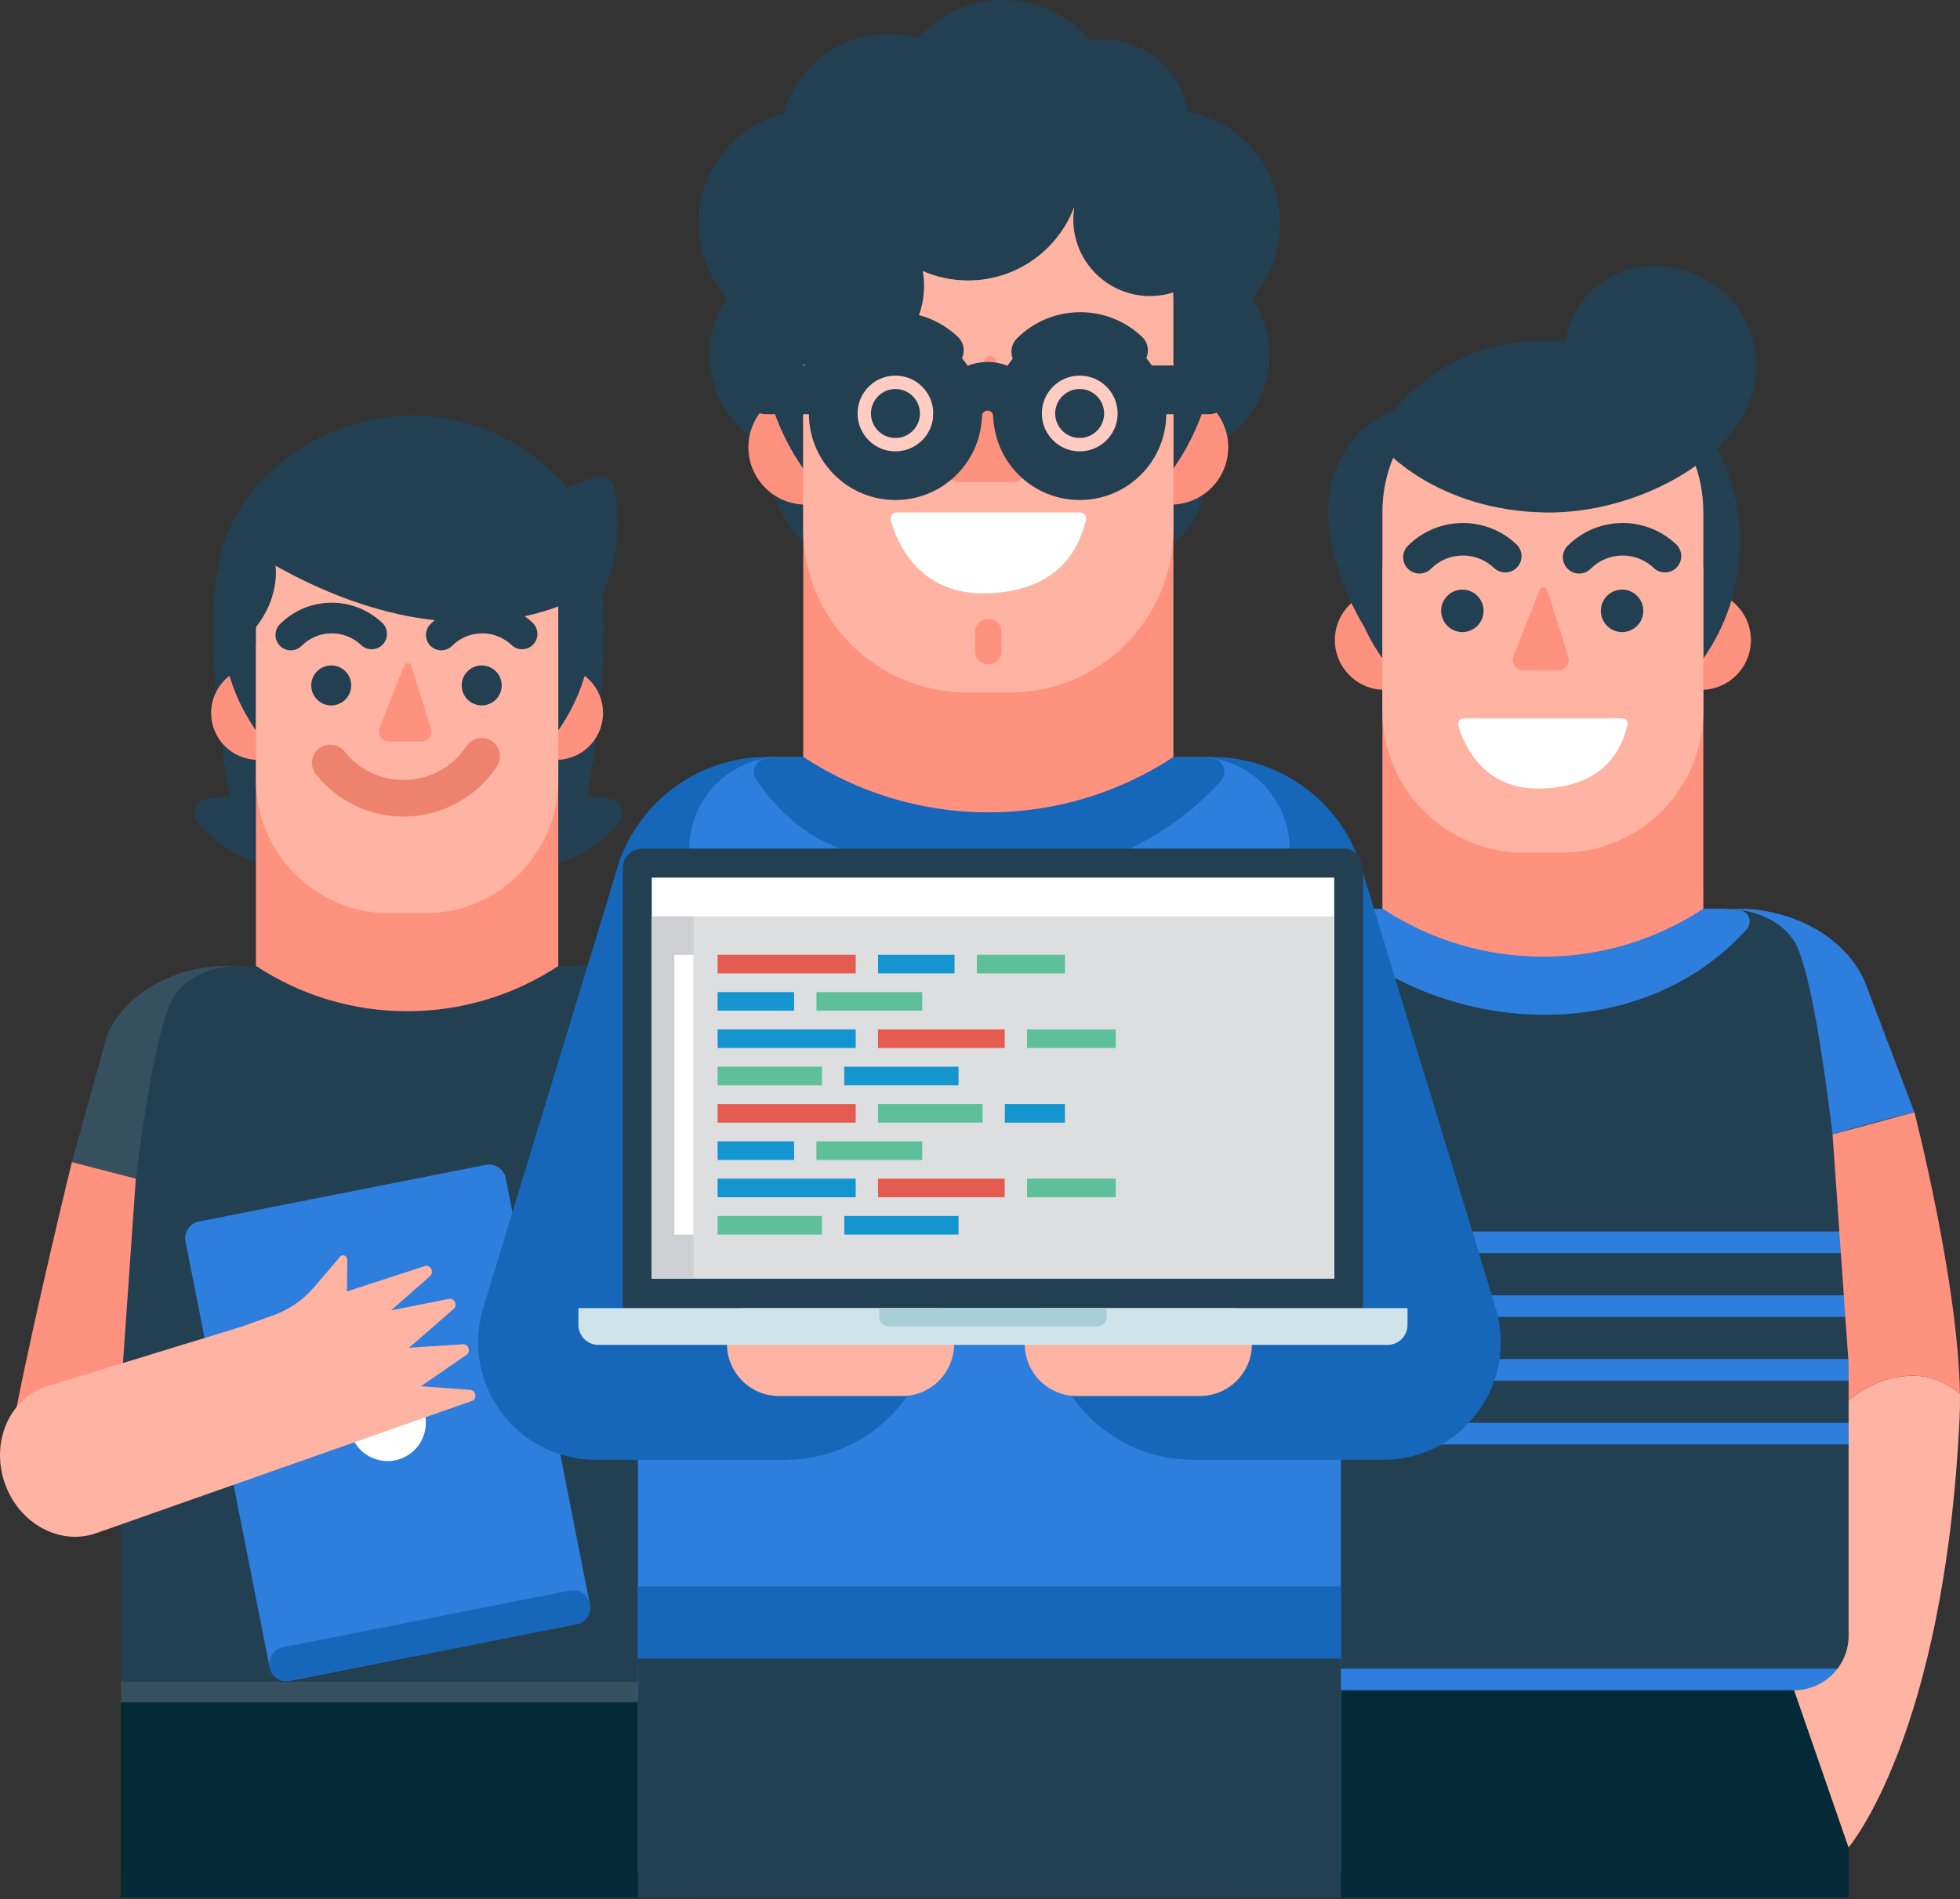 <svg width="161" height="156" viewBox="0 0 161 156" fill="none" xmlns="http://www.w3.org/2000/svg">
<rect x="0" y="0" width="161" height="156" fill="#333333" stroke="none"/>
<g id="Icon experience">
<g id="Group">
<g id="Group_2">
<g id="Group_3">
<path id="Vector" d="M39.888 54.529C39.888 54.529 39.92 66.932 29.465 70.484C22.262 72.931 18.137 69.789 16.267 67.597C15.63 66.849 16.106 65.69 17.082 65.58L18.874 65.378C18.874 65.378 16.016 50.563 18.588 44.031C22.4 34.351 37.227 29.57 46.603 40.042L48.818 39.172C49.555 38.883 50.37 39.347 50.492 40.129C51.075 43.855 51.399 53.35 39.888 54.529Z" fill="#233F52"/>
<path id="Vector_2" d="M50.034 65.58L48.241 65.378C48.241 65.378 50.905 51.572 48.775 44.739C48.775 44.739 19.221 53.709 27.228 54.529C27.228 54.529 27.196 66.933 37.651 70.485C44.854 72.932 48.979 69.789 50.849 67.597C51.486 66.85 51.01 65.691 50.034 65.58Z" fill="#233F52"/>
<g id="Group_4">
<g id="Group_5">
<g id="Group_6">
<path id="Vector_3" d="M57.098 154.201V88.29C57.098 85.82 56.097 83.583 54.478 81.964C52.859 80.345 50.622 79.344 48.152 79.344H18.878C16.407 79.344 14.171 80.345 12.552 81.964C10.933 83.583 9.931 85.82 9.931 88.29V154.201H57.098Z" fill="#233F52"/>
<path id="Vector_4" d="M57.098 139.816H9.931V155.856H57.098V139.816Z" fill="#042A37"/>
<path id="Vector_5" d="M57.098 138.144H9.931V139.817H57.098V138.144Z" fill="#375060"/>
<g id="Group_7">
<g id="Group_8">
<g id="Group_9">
<path id="Vector_6" d="M25.043 58.562C25.043 59.626 24.612 60.588 23.915 61.285C23.218 61.981 22.256 62.412 21.193 62.412C20.13 62.412 19.167 61.981 18.47 61.285C17.774 60.588 17.343 59.626 17.343 58.562C17.343 57.499 17.774 56.537 18.47 55.84C19.167 55.143 20.13 54.712 21.193 54.712C22.256 54.712 23.218 55.143 23.915 55.84C24.612 56.537 25.043 57.499 25.043 58.562Z" fill="#FF917F"/>
<path id="Vector_7" d="M49.535 58.562C49.535 59.625 49.104 60.588 48.407 61.284C47.711 61.981 46.748 62.412 45.685 62.412C44.622 62.412 43.66 61.981 42.963 61.284C42.266 60.588 41.835 59.625 41.835 58.562C41.835 57.499 42.266 56.537 42.963 55.84C43.66 55.143 44.622 54.712 45.685 54.712C46.748 54.712 47.711 55.143 48.407 55.84C49.104 56.537 49.535 57.499 49.535 58.562Z" fill="#FF917F"/>
</g>
<path id="Vector_8" d="M48.695 50.95C48.695 55.247 46.988 59.137 44.227 61.953C41.466 64.769 37.653 66.51 33.44 66.51C29.228 66.51 25.414 64.769 22.654 61.953C19.893 59.137 18.186 55.247 18.186 50.95C18.186 46.654 19.893 42.764 22.654 39.948C25.414 37.132 29.228 35.39 33.44 35.39C37.653 35.39 41.466 37.132 44.227 39.948C46.988 42.764 48.695 46.654 48.695 50.95Z" fill="#233F52"/>
<path id="Vector_9" d="M21.023 52.919V66.126V79.333C22.806 80.509 24.765 81.441 26.852 82.078C28.938 82.715 31.153 83.058 33.449 83.058C35.741 83.058 37.952 82.716 40.036 82.08C42.12 81.445 44.076 80.517 45.857 79.345V66.132V52.919H33.44H21.023Z" fill="#FF917F"/>
<path id="Vector_10" d="M34.881 75.017H33.44H31.999C28.968 75.017 26.224 73.788 24.238 71.802C22.252 69.816 21.023 67.072 21.023 64.041V56.347V48.653C21.023 45.622 22.252 42.878 24.238 40.892C26.224 38.905 28.968 37.677 31.999 37.677H33.44H34.881C37.912 37.677 40.656 38.905 42.643 40.892C44.629 42.878 45.857 45.622 45.857 48.653V56.347V64.041C45.857 67.072 44.629 69.816 42.643 71.802C40.656 73.788 37.912 75.017 34.881 75.017Z" fill="#FFB3A2"/>
<path id="Vector_11" d="M23.886 53.414C23.725 53.414 23.564 53.383 23.413 53.322C23.262 53.261 23.119 53.169 22.997 53.046C22.751 52.8 22.628 52.478 22.628 52.156C22.628 51.834 22.751 51.512 22.997 51.266C23.565 50.698 24.227 50.258 24.948 49.959C25.669 49.66 26.448 49.504 27.252 49.504C28.026 49.504 28.781 49.651 29.483 49.931C30.184 50.211 30.833 50.624 31.394 51.157C31.646 51.396 31.777 51.715 31.786 52.036C31.794 52.358 31.68 52.683 31.441 52.935C31.201 53.187 30.882 53.319 30.56 53.327C30.238 53.335 29.914 53.221 29.661 52.981C29.335 52.672 28.958 52.431 28.55 52.269C28.142 52.106 27.702 52.021 27.252 52.021C26.784 52.021 26.331 52.112 25.911 52.285C25.492 52.459 25.106 52.716 24.776 53.046C24.653 53.169 24.511 53.261 24.36 53.323C24.209 53.383 24.047 53.414 23.886 53.414Z" fill="#233F52"/>
<path id="Vector_12" d="M36.246 53.414C36.085 53.414 35.924 53.383 35.773 53.322C35.621 53.261 35.479 53.169 35.356 53.046C35.111 52.8 34.988 52.478 34.988 52.156C34.988 51.834 35.111 51.512 35.356 51.266C35.925 50.698 36.587 50.258 37.308 49.959C38.029 49.66 38.808 49.504 39.612 49.504C40.386 49.504 41.141 49.651 41.843 49.931C42.544 50.211 43.193 50.624 43.754 51.157C44.006 51.396 44.137 51.715 44.146 52.036C44.154 52.358 44.04 52.683 43.801 52.935C43.561 53.187 43.242 53.319 42.92 53.327C42.599 53.335 42.274 53.221 42.021 52.981C41.695 52.672 41.318 52.431 40.91 52.269C40.502 52.106 40.062 52.021 39.612 52.021C39.144 52.021 38.691 52.112 38.271 52.285C37.852 52.459 37.467 52.716 37.136 53.046C37.013 53.169 36.871 53.261 36.719 53.323C36.568 53.383 36.407 53.414 36.246 53.414Z" fill="#233F52"/>
</g>
<path id="Vector_13" d="M34.63 60.904H33.277H31.924C31.638 60.904 31.397 60.76 31.254 60.549C31.111 60.339 31.066 60.062 31.171 59.796L32.184 57.235L33.198 54.674C33.252 54.538 33.377 54.473 33.499 54.477C33.621 54.482 33.741 54.555 33.785 54.696L34.594 57.274L35.403 59.852C35.485 60.113 35.428 60.376 35.283 60.574C35.138 60.771 34.904 60.904 34.63 60.904Z" fill="#FF917F"/>
</g>
</g>
<g id="Group_10">
<g id="Group_11">
<g id="Group_12">
<g id="Group_13">
<path id="Vector_14" d="M58.339 84.952C56.923 81.767 53.285 79.565 49.086 79.35H47.509C50.03 79.35 52.185 80.474 53.026 82.118C54.113 84.241 55.116 90.745 55.854 96.807C57.94 96.17 60.055 95.611 62.185 95.095L58.339 84.952Z" fill="#375060"/>
</g>
</g>
<g id="Group_14">
<path id="Vector_15" d="M8.82 84.952C10.236 81.767 13.873 79.565 18.072 79.35H19.649C17.128 79.35 14.974 80.474 14.132 82.118C13.045 84.241 11.897 90.745 11.158 96.807L5.901 95.453L8.82 84.952Z" fill="#375060"/>
</g>
</g>
</g>
<path id="Vector_16" d="M28.85 56.298C28.85 56.751 28.666 57.162 28.369 57.459C28.072 57.756 27.662 57.94 27.208 57.94C26.755 57.94 26.344 57.756 26.047 57.459C25.75 57.162 25.566 56.751 25.566 56.298C25.566 55.845 25.75 55.434 26.047 55.137C26.344 54.84 26.755 54.656 27.208 54.656C27.662 54.656 28.072 54.84 28.369 55.137C28.666 55.434 28.85 55.845 28.85 56.298Z" fill="#233F52"/>
<path id="Vector_17" d="M41.21 56.298C41.21 56.751 41.026 57.162 40.729 57.459C40.432 57.756 40.021 57.94 39.567 57.94C39.114 57.94 38.703 57.756 38.407 57.459C38.109 57.162 37.925 56.751 37.925 56.298C37.925 55.845 38.109 55.434 38.407 55.137C38.703 54.84 39.114 54.656 39.567 54.656C40.021 54.656 40.431 54.84 40.729 55.137C41.026 55.434 41.21 55.845 41.21 56.298Z" fill="#233F52"/>
</g>
<path id="Vector_18" d="M57.099 117.417V135.596C57.099 137.927 55.209 139.817 52.878 139.817L57.092 151.979C57.092 151.979 64.508 143.383 65.688 118.741C65.717 118.147 65.724 117.52 65.713 116.869C65.337 116.56 64.937 116.29 64.508 116.076C62.424 114.918 59.225 115.511 57.099 117.417Z" fill="#FFB3A2"/>
<path id="Vector_19" d="M55.855 96.808L57.099 114.558V117.416C59.225 115.51 62.424 114.917 64.509 116.075C64.937 116.29 65.338 116.56 65.714 116.868C65.57 108.182 62.187 95.096 62.187 95.096L55.855 96.808Z" fill="#FF917F"/>
<path id="Vector_20" d="M9.916 115.114V114.558L11.159 96.808L5.902 95.454C5.902 95.454 2.972 107.444 1.338 115.707C3.981 114.181 7.025 113.714 9.916 115.114Z" fill="#FF917F"/>
</g>
<g id="Group_15">
<path id="Vector_21" d="M47.345 133.405L23.796 138.055C23.035 138.206 22.296 137.71 22.145 136.949L15.24 101.979C15.09 101.217 15.585 100.478 16.346 100.328L39.895 95.678C40.657 95.528 41.396 96.023 41.546 96.784L48.451 131.754C48.602 132.516 48.106 133.255 47.345 133.405Z" fill="#2E7EDD"/>
<path id="Vector_22" d="M47.345 133.405L23.796 138.055C23.035 138.205 22.296 137.71 22.145 136.949C21.995 136.187 22.49 135.448 23.252 135.298L46.8 130.648C47.562 130.497 48.301 130.993 48.451 131.754C48.602 132.516 48.106 133.255 47.345 133.405Z" fill="#1666B9"/>
</g>
<path id="Vector_23" d="M33.034 119.772C34.639 119.111 35.405 117.275 34.744 115.67C34.084 114.065 32.247 113.299 30.642 113.96C29.037 114.62 28.271 116.457 28.932 118.062C29.593 119.667 31.429 120.432 33.034 119.772Z" fill="white"/>
<path id="Vector_24" d="M36.924 106.675L32.13 107.629L35.345 104.794C35.682 104.47 35.34 103.848 34.903 103.99L28.5 106.073L28.529 103.494C28.533 103.156 28.146 102.97 27.941 103.211L25.842 105.678C24.87 106.82 23.63 107.656 22.239 108.109L19.851 108.965L3.753 113.901C0.756 114.921 -0.756 118.445 0.376 121.771C1.508 125.097 4.856 126.967 7.853 125.947L38.795 115.054C39.2 114.884 39.095 114.225 38.653 114.157L34.576 113.862L38.315 111.285C38.686 111.056 38.506 110.42 38.067 110.411L33.601 110.699L37.254 107.521C37.596 107.249 37.357 106.636 36.924 106.675Z" fill="#FFB3A2"/>
<path id="Vector_25" d="M48.504 48.489C48.504 48.489 38.827 55.528 22.629 46.465C22.629 46.465 23.206 49.945 19.649 52.918C19.649 52.918 17.42 37.739 31.787 36.735C46.154 35.732 48.504 48.489 48.504 48.489Z" fill="#233F52"/>
<path id="Vector_26" d="M39.567 62.12C38.19 64.198 35.829 65.568 33.149 65.568C30.71 65.568 28.537 64.434 27.127 62.664" stroke="#EE826E" stroke-width="3" stroke-miterlimit="10" stroke-linecap="round" stroke-linejoin="round"/>
</g>
<g id="Group_16">
<g id="Group_17">
<g id="Group_18">
<path id="Vector_27" d="M151.85 154.099V84.132C151.85 81.51 150.787 79.136 149.069 77.417C147.35 75.699 144.976 74.635 142.353 74.635H111.278C108.656 74.635 106.282 75.698 104.563 77.417C102.844 79.136 101.781 81.51 101.781 84.132V154.099H151.85Z" fill="#233F52"/>
<path id="Vector_28" d="M151.851 138.828H101.782V155.855H151.851V138.828Z" fill="#042A37"/>
<path id="Vector_29" d="M151.851 137.053H101.782V138.828H151.851V137.053Z" fill="#2E7EDD"/>
<g id="Group_19">
<path id="Vector_30" d="M151.85 116.865H101.782V118.64H151.85V116.865Z" fill="#2E7EDD"/>
<path id="Vector_31" d="M151.85 111.627H101.782V113.403H151.85V111.627Z" fill="#2E7EDD"/>
<path id="Vector_32" d="M151.85 106.389H101.782V108.165H151.85V106.389Z" fill="#2E7EDD"/>
<path id="Vector_33" d="M151.851 101.15H101.782V102.925H151.851V101.15Z" fill="#2E7EDD"/>
</g>
<path id="Vector_34" d="M114.604 80.337C114.63 80.353 114.657 80.368 114.684 80.382C119.586 82.912 125.264 83.88 130.599 83.078C135.457 82.349 140.031 80.153 143.476 76.335C143.977 75.78 143.681 74.877 142.941 74.763C142.936 74.762 142.931 74.761 142.925 74.76C142.39 74.678 141.841 74.635 141.282 74.635H126.991H112.701C112.172 74.635 111.652 74.674 111.144 74.749C111.096 74.756 111.049 74.763 111.002 74.771C110.326 74.879 109.993 75.664 110.376 76.232C110.803 76.862 111.268 77.46 111.781 78.019C112.59 78.899 113.519 79.68 114.604 80.337Z" fill="#2E7EDD"/>
<g id="Group_20">
<g id="Group_21">
<g id="Group_22">
<path id="Vector_35" d="M117.824 52.575C117.824 53.703 117.367 54.725 116.627 55.465C115.888 56.204 114.866 56.662 113.737 56.662C112.609 56.662 111.587 56.204 110.847 55.465C110.108 54.725 109.65 53.704 109.65 52.575C109.65 51.447 110.108 50.425 110.847 49.685C111.587 48.946 112.609 48.488 113.737 48.488C114.866 48.488 115.887 48.945 116.627 49.685C117.367 50.425 117.824 51.446 117.824 52.575Z" fill="#FF917F"/>
<path id="Vector_36" d="M143.824 52.575C143.824 53.703 143.366 54.725 142.626 55.465C141.887 56.204 140.865 56.662 139.737 56.662C138.608 56.662 137.587 56.204 136.847 55.465C136.108 54.725 135.65 53.704 135.65 52.575C135.65 51.447 136.107 50.425 136.847 49.685C137.586 48.946 138.608 48.488 139.737 48.488C140.865 48.488 141.887 48.945 142.626 49.685C143.366 50.425 143.824 51.446 143.824 52.575Z" fill="#FF917F"/>
</g>
<path id="Vector_37" d="M142.93 44.493C142.93 49.054 141.118 53.183 138.187 56.172C135.257 59.161 131.209 61.01 126.737 61.01C122.265 61.01 118.217 59.161 115.286 56.172C112.356 53.183 110.543 49.054 110.543 44.493C110.543 39.932 112.356 35.802 115.286 32.813C118.217 29.824 122.265 27.975 126.737 27.975C131.209 27.975 135.257 29.824 138.187 32.813C141.118 35.802 142.93 39.931 142.93 44.493Z" fill="#233F52"/>
<path id="Vector_38" d="M117.547 33.246C117.547 33.246 112.119 32.738 109.758 38.464C107.397 44.189 112.067 51.489 112.067 51.489L117.547 33.246Z" fill="#233F52"/>
<path id="Vector_39" d="M113.555 46.584V60.604V74.623C115.448 75.871 117.527 76.86 119.743 77.536C121.958 78.213 124.309 78.577 126.746 78.577C129.179 78.577 131.526 78.214 133.738 77.539C135.95 76.865 138.026 75.88 139.917 74.635V60.609V46.584H126.736L113.555 46.584Z" fill="#FF917F"/>
<path id="Vector_40" d="M128.266 70.041H126.736H125.207C121.989 70.041 119.077 68.737 116.968 66.629C114.859 64.52 113.555 61.608 113.555 58.39V50.222V42.055C113.555 38.837 114.859 35.925 116.968 33.816C119.077 31.708 121.989 30.404 125.207 30.404H126.736H128.266C131.483 30.404 134.396 31.708 136.505 33.816C138.613 35.925 139.917 38.837 139.917 42.055V50.222V58.39C139.917 61.608 138.613 64.52 136.505 66.629C134.396 68.737 131.483 70.041 128.266 70.041Z" fill="#FFB3A2"/>
<path id="Vector_41" d="M116.596 47.108C116.425 47.108 116.254 47.076 116.093 47.011C115.932 46.946 115.782 46.847 115.651 46.717C115.39 46.456 115.26 46.115 115.26 45.773C115.26 45.431 115.39 45.089 115.651 44.828C116.255 44.225 116.957 43.758 117.723 43.441C118.488 43.124 119.315 42.958 120.168 42.958C120.99 42.958 121.792 43.113 122.537 43.411C123.281 43.708 123.97 44.146 124.566 44.712C124.833 44.966 124.973 45.304 124.982 45.646C124.99 45.988 124.869 46.333 124.615 46.601C124.361 46.868 124.022 47.008 123.681 47.016C123.339 47.025 122.994 46.903 122.727 46.65C122.38 46.321 121.98 46.066 121.547 45.893C121.113 45.72 120.647 45.629 120.169 45.629C119.673 45.629 119.191 45.726 118.746 45.91C118.301 46.095 117.892 46.367 117.54 46.718C117.41 46.848 117.26 46.946 117.098 47.011C116.937 47.075 116.767 47.108 116.596 47.108Z" fill="#233F52"/>
<path id="Vector_42" d="M129.716 47.108C129.544 47.108 129.374 47.076 129.213 47.011C129.052 46.946 128.901 46.847 128.771 46.717C128.51 46.456 128.38 46.115 128.38 45.773C128.38 45.431 128.51 45.089 128.771 44.828C129.375 44.225 130.077 43.758 130.842 43.441C131.608 43.124 132.435 42.958 133.288 42.958C134.11 42.958 134.911 43.113 135.656 43.411C136.402 43.708 137.09 44.146 137.686 44.712C137.953 44.966 138.092 45.304 138.101 45.646C138.11 45.988 137.989 46.333 137.735 46.601C137.48 46.868 137.142 47.008 136.801 47.016C136.459 47.025 136.114 46.903 135.846 46.65C135.5 46.321 135.1 46.066 134.667 45.893C134.233 45.72 133.767 45.629 133.289 45.629C132.792 45.629 132.311 45.726 131.866 45.91C131.42 46.095 131.011 46.367 130.66 46.718C130.53 46.848 130.379 46.946 130.218 47.011C130.057 47.075 129.886 47.108 129.716 47.108Z" fill="#233F52"/>
</g>
<path id="Vector_43" d="M133.26 59.008H126.736H120.212C120.064 59.008 119.938 59.079 119.858 59.185C119.779 59.291 119.747 59.433 119.788 59.575C119.986 60.258 120.456 61.604 121.51 62.755C122.564 63.906 124.201 64.862 126.732 64.765C129.501 64.659 131.146 63.71 132.146 62.611C133.146 61.512 133.501 60.263 133.688 59.559C133.726 59.42 133.691 59.282 133.611 59.179C133.531 59.076 133.405 59.008 133.26 59.008Z" fill="white"/>
<path id="Vector_44" d="M128 55.058H126.564H125.127C124.824 55.058 124.568 54.906 124.416 54.682C124.265 54.459 124.216 54.164 124.328 53.882L125.404 51.164L126.479 48.445C126.537 48.3 126.669 48.231 126.799 48.236C126.929 48.241 127.057 48.319 127.103 48.468L127.962 51.205L128.82 53.941C128.907 54.218 128.847 54.498 128.693 54.708C128.538 54.918 128.29 55.058 128 55.058Z" fill="#FF917F"/>
</g>
</g>
<g id="Group_23">
<g id="Group_24">
<g id="Group_25">
<path id="Vector_45" d="M153.168 80.589C151.665 77.208 147.804 74.871 143.346 74.642H141.672C144.348 74.642 146.636 75.835 147.529 77.58C148.683 79.834 149.747 86.738 150.531 93.173C152.745 92.497 154.99 91.903 157.252 91.356L153.168 80.589Z" fill="#2E7EDD"/>
</g>
<g id="Group_26">
<path id="Vector_46" d="M100.603 80.589C102.106 77.208 105.967 74.871 110.424 74.642H112.098C109.422 74.642 107.135 75.835 106.242 77.58C105.088 79.834 104.024 86.738 103.24 93.173C101.026 92.497 98.781 91.903 96.519 91.356L100.603 80.589Z" fill="#375060"/>
</g>
</g>
</g>
<path id="Vector_47" d="M121.864 50.172C121.864 50.654 121.669 51.09 121.354 51.405C121.039 51.721 120.603 51.916 120.121 51.916C119.64 51.916 119.204 51.721 118.889 51.405C118.574 51.09 118.378 50.654 118.378 50.172C118.378 49.691 118.573 49.255 118.889 48.94C119.204 48.624 119.64 48.429 120.121 48.429C120.603 48.429 121.039 48.624 121.354 48.94C121.669 49.255 121.864 49.691 121.864 50.172Z" fill="#233F52"/>
<path id="Vector_48" d="M134.985 50.172C134.985 50.654 134.79 51.09 134.474 51.405C134.159 51.721 133.723 51.916 133.242 51.916C132.761 51.916 132.325 51.721 132.009 51.405C131.694 51.09 131.499 50.654 131.499 50.172C131.499 49.691 131.694 49.255 132.009 48.94C132.325 48.624 132.761 48.429 133.242 48.429C133.723 48.429 134.159 48.624 134.474 48.94C134.79 49.255 134.985 49.691 134.985 50.172Z" fill="#233F52"/>
</g>
<path id="Vector_49" d="M151.85 115.05V134.348C151.85 136.823 149.844 138.829 147.37 138.829L151.843 151.74C151.843 151.74 159.716 142.614 160.968 116.456C160.999 115.825 161.006 115.159 160.995 114.468C160.596 114.141 160.171 113.854 159.716 113.627C157.503 112.397 154.107 113.027 151.85 115.05Z" fill="#FFB3A2"/>
<path id="Vector_50" d="M150.53 93.173L151.85 112.016V115.049C154.107 113.026 157.503 112.397 159.716 113.626C160.171 113.853 160.596 114.14 160.995 114.468C160.843 105.248 157.252 91.356 157.252 91.356L150.53 93.173Z" fill="#FF917F"/>
<path id="Vector_51" d="M101.765 112.606V112.016L103.085 93.173L96.364 91.356C96.364 91.356 93.079 104.061 92.659 113.235C95.465 111.615 98.696 111.12 101.765 112.606Z" fill="#FF917F"/>
<path id="Vector_52" d="M101.764 134.348V112.607C98.695 111.121 95.465 111.617 92.658 113.236C92.606 114.374 92.598 115.458 92.646 116.456C93.898 142.614 101.771 151.74 101.771 151.74L106.245 138.829C103.77 138.829 101.764 136.823 101.764 134.348Z" fill="#FFB3A2"/>
<path id="Vector_53" d="M113.556 36.736C113.556 36.736 117.93 41.953 126.969 42.093C136.007 42.233 146.654 35.523 143.823 27.415C141.207 19.922 129.699 19.591 128.38 28.854C128.38 28.854 120.091 27.122 113.556 36.736Z" fill="#233F52"/>
</g>
</g>
<g id="Group_27">
<g id="Group_28">
<g id="Group_29">
<path id="Vector_54" d="M105.163 18.335C105.163 13.189 100.991 9.018 95.846 9.018C90.7 9.018 86.529 13.189 86.529 18.335C86.529 20.71 87.419 22.877 88.883 24.523C88.002 25.851 87.487 27.443 87.487 29.155C87.487 29.232 87.491 29.307 87.493 29.383C83.913 30.582 81.332 33.96 81.332 37.943C81.332 42.929 85.374 46.971 90.36 46.971C95.346 46.971 99.388 42.929 99.388 37.943C99.388 37.558 99.361 37.179 99.314 36.807C102.233 35.494 104.265 32.563 104.265 29.156C104.265 27.426 103.741 25.818 102.843 24.483C104.286 22.841 105.163 20.691 105.163 18.335Z" fill="#233F52"/>
<path id="Vector_55" d="M75.058 29.383C75.06 29.307 75.064 29.232 75.064 29.155C75.064 27.443 74.549 25.851 73.668 24.523C75.132 22.877 76.023 20.71 76.023 18.335C76.023 13.189 71.851 9.018 66.706 9.018C61.56 9.018 57.389 13.189 57.389 18.335C57.389 20.691 58.265 22.841 59.708 24.482C58.81 25.817 58.286 27.425 58.286 29.155C58.286 32.563 60.319 35.493 63.236 36.806C63.19 37.179 63.163 37.557 63.163 37.942C63.163 42.928 67.204 46.97 72.191 46.97C77.176 46.97 81.219 42.928 81.219 37.942C81.219 33.96 78.638 30.582 75.058 29.383Z" fill="#233F52"/>
</g>
</g>
<g id="Group_30">
<path id="Vector_56" d="M110.149 153.83V73.133C110.149 70.108 108.923 67.37 106.941 65.388C104.959 63.406 102.22 62.179 99.195 62.179H63.355C60.33 62.179 57.592 63.406 55.609 65.388C53.627 67.37 52.401 70.108 52.401 73.133V153.83H110.149Z" fill="#2E7EDD"/>
<path id="Vector_57" d="M110.149 136.218H52.402V155.855H110.149V136.218Z" fill="#233F52"/>
<path id="Vector_58" d="M110.149 130.307H52.402V136.218H110.149V130.307Z" fill="#1666B9"/>
<path id="Vector_59" d="M66.987 68.756C67.017 68.774 67.049 68.791 67.08 68.807C72.733 71.726 79.282 72.842 85.436 71.917C91.038 71.076 96.313 68.543 100.288 64.14C100.866 63.5 100.523 62.459 99.671 62.327C99.665 62.325 99.658 62.325 99.652 62.324C99.034 62.229 98.402 62.179 97.757 62.179H81.275H64.792C64.182 62.179 63.583 62.224 62.996 62.31C62.942 62.318 62.887 62.327 62.833 62.335C62.052 62.46 61.668 63.366 62.111 64.02C62.602 64.748 63.139 65.437 63.731 66.082C64.664 67.097 65.736 67.998 66.987 68.756Z" fill="#1666B9"/>
<g id="Group_31">
<g id="Group_32">
<g id="Group_33">
<path id="Vector_60" d="M70.903 36.734C70.903 38.035 70.375 39.214 69.522 40.067C68.669 40.919 67.491 41.447 66.189 41.447C64.888 41.447 63.709 40.92 62.857 40.067C62.004 39.214 61.476 38.035 61.476 36.734C61.476 35.432 62.004 34.254 62.857 33.401C63.709 32.548 64.888 32.021 66.189 32.021C67.491 32.021 68.669 32.548 69.522 33.401C70.375 34.254 70.903 35.432 70.903 36.734Z" fill="#FF917F"/>
<path id="Vector_61" d="M100.89 36.734C100.89 38.035 100.363 39.214 99.51 40.066C98.656 40.919 97.478 41.447 96.177 41.447C94.875 41.447 93.697 40.919 92.844 40.066C91.991 39.213 91.463 38.035 91.463 36.734C91.463 35.432 91.991 34.254 92.844 33.401C93.697 32.548 94.875 32.02 96.177 32.02C97.478 32.02 98.657 32.548 99.51 33.401C100.363 34.254 100.89 35.432 100.89 36.734Z" fill="#FF917F"/>
</g>
<path id="Vector_62" d="M99.861 27.413C99.861 32.674 97.77 37.437 94.39 40.884C91.01 44.331 86.341 46.464 81.183 46.464C76.026 46.464 71.357 44.331 67.977 40.884C64.597 37.437 62.507 32.674 62.507 27.413C62.507 22.152 64.597 17.39 67.977 13.942C71.357 10.495 76.026 8.363 81.183 8.363C86.341 8.363 91.01 10.495 94.39 13.942C97.77 17.39 99.861 22.152 99.861 27.413Z" fill="#233F52"/>
<path id="Vector_63" d="M65.981 29.825V45.994V62.164C68.163 63.604 70.561 64.743 73.117 65.524C75.672 66.304 78.384 66.724 81.194 66.724C84 66.724 86.707 66.305 89.258 65.528C91.81 64.75 94.204 63.613 96.385 62.178V46.001V29.825H81.183H65.981Z" fill="#FF917F"/>
<path id="Vector_64" d="M82.947 56.88H81.183H79.418C75.707 56.88 72.348 55.376 69.916 52.944C67.484 50.512 65.98 47.153 65.98 43.442V34.022V24.602C65.98 20.891 67.484 17.531 69.916 15.099C72.348 12.667 75.707 11.163 79.418 11.163H81.183H82.947C86.658 11.163 90.017 12.667 92.449 15.099C94.881 17.531 96.386 20.89 96.386 24.602V34.022V43.442C96.386 47.153 94.882 50.512 92.449 52.944C90.018 55.376 86.658 56.88 82.947 56.88Z" fill="#FFB3A2"/>
<path id="Vector_65" d="M80.096 53.486V52.705V51.924C80.096 51.625 80.218 51.353 80.415 51.156C80.612 50.959 80.884 50.836 81.183 50.836C81.482 50.836 81.754 50.959 81.951 51.156C82.148 51.353 82.271 51.625 82.271 51.924V52.705V53.486C82.271 53.785 82.148 54.057 81.951 54.254C81.754 54.451 81.482 54.574 81.183 54.574C80.884 54.574 80.612 54.451 80.415 54.254C80.218 54.057 80.096 53.785 80.096 53.486Z" fill="#FF917F"/>
<path id="Vector_66" d="M69.487 30.43C69.29 30.43 69.093 30.393 68.907 30.318C68.722 30.243 68.548 30.13 68.398 29.979C68.097 29.678 67.947 29.284 67.947 28.89C67.947 28.495 68.098 28.102 68.398 27.8C69.094 27.105 69.905 26.566 70.787 26.2C71.67 25.834 72.624 25.643 73.608 25.643C74.556 25.643 75.481 25.822 76.34 26.165C77.199 26.508 77.993 27.014 78.68 27.666C78.989 27.959 79.149 28.349 79.16 28.744C79.17 29.137 79.03 29.535 78.737 29.844C78.443 30.153 78.053 30.313 77.659 30.324C77.265 30.334 76.867 30.194 76.559 29.901C76.159 29.521 75.697 29.227 75.198 29.028C74.698 28.829 74.16 28.724 73.608 28.724C73.036 28.724 72.481 28.835 71.967 29.048C71.454 29.261 70.982 29.575 70.577 29.98C70.427 30.13 70.253 30.243 70.067 30.318C69.881 30.393 69.684 30.43 69.487 30.43Z" fill="#233F52"/>
<path id="Vector_67" d="M84.62 30.43C84.423 30.43 84.225 30.393 84.04 30.318C83.855 30.243 83.681 30.13 83.531 29.979C83.23 29.678 83.08 29.284 83.08 28.89C83.08 28.495 83.23 28.102 83.531 27.8C84.227 27.105 85.037 26.566 85.92 26.2C86.802 25.834 87.757 25.643 88.741 25.643C89.689 25.643 90.613 25.822 91.473 26.165C92.332 26.508 93.126 27.014 93.813 27.666C94.121 27.959 94.282 28.349 94.292 28.744C94.303 29.137 94.162 29.535 93.87 29.844C93.576 30.153 93.186 30.313 92.792 30.324C92.398 30.334 92 30.194 91.691 29.901C91.291 29.521 90.83 29.227 90.33 29.028C89.831 28.829 89.293 28.724 88.741 28.724C88.168 28.724 87.613 28.835 87.1 29.048C86.586 29.261 86.115 29.575 85.71 29.98C85.559 30.13 85.385 30.243 85.2 30.318C85.014 30.393 84.817 30.43 84.62 30.43Z" fill="#233F52"/>
</g>
<path id="Vector_68" d="M88.707 42.092H81.182H73.657C73.487 42.092 73.341 42.173 73.25 42.296C73.159 42.418 73.122 42.582 73.169 42.745C73.397 43.534 73.939 45.086 75.155 46.414C76.371 47.741 78.259 48.843 81.178 48.732C84.372 48.61 86.269 47.514 87.422 46.247C88.576 44.979 88.984 43.54 89.201 42.728C89.244 42.567 89.204 42.408 89.111 42.289C89.019 42.17 88.874 42.092 88.707 42.092Z" fill="white"/>
<path id="Vector_69" d="M83.164 39.599H80.984H78.804C78.343 39.599 77.955 39.367 77.725 39.027C77.494 38.688 77.421 38.242 77.59 37.813L79.223 33.687L80.856 29.561C80.944 29.341 81.145 29.237 81.342 29.244C81.539 29.251 81.732 29.37 81.803 29.596L83.106 33.75L84.409 37.903C84.541 38.324 84.45 38.748 84.216 39.066C83.982 39.385 83.605 39.599 83.164 39.599Z" fill="#FF917F"/>
</g>
</g>
<path id="Vector_70" d="M97.384 12.441C97.583 11.786 97.691 11.091 97.691 10.37C97.691 6.437 94.501 3.248 90.568 3.248C90.222 3.248 89.881 3.274 89.548 3.322C87.825 1.291 85.255 -0 82.383 -0C79.612 -0 77.121 1.201 75.402 3.111C74.635 2.897 73.827 2.78 72.991 2.78C68.054 2.78 64.052 6.782 64.052 11.72C64.052 13.736 64.72 15.597 65.847 17.093C63.451 18.221 61.791 20.656 61.791 23.481C61.791 27.378 64.951 30.538 68.848 30.538C72.746 30.538 75.905 27.378 75.905 23.481C75.905 23.063 75.867 22.655 75.797 22.257C76.938 22.755 78.196 23.033 79.52 23.033C83.475 23.033 86.851 20.566 88.201 17.088C88.212 17.093 88.225 17.096 88.237 17.101C88.193 17.401 88.163 17.706 88.163 18.018C88.163 21.496 90.983 24.316 94.461 24.316C97.939 24.316 100.76 21.496 100.76 18.018C100.76 15.594 99.39 13.495 97.384 12.441Z" fill="#233F52"/>
<g id="Group_34">
<g id="Group_35">
<path id="Vector_71" d="M100.339 62.191C105.48 62.518 109.934 65.873 111.668 70.724L122.855 107.425C124.748 113.633 120.104 119.903 113.614 119.903H98.025C91.322 119.903 85.888 114.47 85.888 107.767L104.983 73.357C107.764 68.346 104.14 62.19 98.409 62.19L100.339 62.191Z" fill="#1666B9"/>
<path id="Vector_72" d="M98.559 114.665H88.453C86.091 114.665 84.176 112.75 84.176 110.388C84.176 108.026 86.091 106.111 88.453 106.111H98.559C100.921 106.111 102.836 108.026 102.836 110.388C102.836 112.75 100.921 114.665 98.559 114.665Z" fill="#FFB3A2"/>
</g>
<g id="Group_36">
<path id="Vector_73" d="M62.211 62.19C57.07 62.517 52.616 65.872 50.883 70.723L39.695 107.425C37.803 113.632 42.447 119.903 48.936 119.903H64.525C71.228 119.903 76.662 114.469 76.662 107.766L57.567 73.356C54.786 68.345 58.41 62.19 64.142 62.19L62.211 62.19Z" fill="#1666B9"/>
<path id="Vector_74" d="M63.991 114.665H74.097C76.459 114.665 78.374 112.75 78.374 110.388C78.374 108.026 76.46 106.111 74.097 106.111H63.991C61.63 106.111 59.715 108.026 59.715 110.388C59.715 112.75 61.63 114.665 63.991 114.665Z" fill="#FFB3A2"/>
</g>
</g>
<g id="Group_37">
<g id="Group_38">
<g id="Group_39">
<path id="Vector_75" d="M93.389 69.703H110.387C111.259 69.703 111.966 70.41 111.966 71.282V107.446H51.166V71.281C51.166 70.41 51.874 69.702 52.746 69.702H71.455H93.389V69.703Z" fill="#233F52"/>
</g>
<g id="Group_40">
<g id="Group_41">
<path id="Vector_76" d="M111.967 107.444H51.167H47.515V108.827C47.515 109.73 48.248 110.464 49.151 110.464H113.983C114.886 110.464 115.618 109.73 115.618 108.827V107.444H111.967Z" fill="#CFE4E9"/>
</g>
</g>
<g id="Group_42">
<g id="Group_43">
<path id="Vector_77" d="M89.086 107.444H74.047H72.221V108.136C72.221 108.587 72.587 108.954 73.039 108.954H90.093C90.545 108.954 90.911 108.587 90.911 108.136V107.444H89.086Z" fill="#A8CED7"/>
</g>
</g>
<g id="Group_44">
<path id="Vector_78" d="M93.461 72.084H93.401H71.543H71.355H53.536V89.983V105.012H109.598V91.394V72.084H93.461Z" fill="white"/>
</g>
<g id="Group_45">
<path id="Vector_79" d="M93.462 75.272H93.402H71.543H71.355H53.537V91.438V105.012H109.599V92.712V75.272H93.462Z" fill="#DDDEE0"/>
</g>
<g id="Group_46">
<path id="Vector_80" d="M55.979 75.272H55.975H54.638H54.627H53.537V91.438V105.012H56.966V92.712V75.272H55.979Z" fill="#CECFD2"/>
</g>
<g id="Group_47">
<g id="Group_48">
<g id="Group_49">
<path id="Vector_81" d="M70.291 78.421H58.948V79.949H70.291V78.421Z" fill="#E45C50"/>
</g>
<g id="Group_50">
<path id="Vector_82" d="M78.408 78.421H72.125V79.949H78.408V78.421Z" fill="#1495D0"/>
</g>
<g id="Group_51">
<path id="Vector_83" d="M87.477 78.421H80.242V79.949H87.477V78.421Z" fill="#5DC09B"/>
</g>
</g>
<g id="Group_52">
<g id="Group_53">
<path id="Vector_84" d="M65.23 81.486H58.947V83.014H65.23V81.486Z" fill="#1495D0"/>
</g>
<g id="Group_54">
<path id="Vector_85" d="M75.759 81.486H67.064V83.014H75.759V81.486Z" fill="#5DC09B"/>
</g>
</g>
<g id="Group_55">
<g id="Group_56">
<path id="Vector_86" d="M70.29 84.552H58.947V86.081H70.29V84.552Z" fill="#1495D0"/>
</g>
<g id="Group_57">
<path id="Vector_87" d="M82.53 84.552H72.124V86.081H82.53V84.552Z" fill="#E45C50"/>
</g>
<g id="Group_58">
<path id="Vector_88" d="M91.65 84.552H84.364V86.081H91.65V84.552Z" fill="#5DC09B"/>
</g>
</g>
<g id="Group_59">
<g id="Group_60">
<path id="Vector_89" d="M67.518 87.617H58.947V89.145H67.518V87.617Z" fill="#5DC09B"/>
</g>
<g id="Group_61">
<path id="Vector_90" d="M78.736 87.617H69.351V89.145H78.736V87.617Z" fill="#1495D0"/>
</g>
</g>
<g id="Group_62">
<g id="Group_63">
<path id="Vector_91" d="M70.29 90.682H58.947V92.21H70.29V90.682Z" fill="#E45C50"/>
</g>
<g id="Group_64">
<path id="Vector_92" d="M80.71 90.682H72.124V92.21H80.71V90.682Z" fill="#5DC09B"/>
</g>
<g id="Group_65">
<path id="Vector_93" d="M87.476 90.682H82.543V92.21H87.476V90.682Z" fill="#1495D0"/>
</g>
</g>
<g id="Group_66">
<g id="Group_67">
<path id="Vector_94" d="M65.229 93.745H58.947V95.274H65.229V93.745Z" fill="#1495D0"/>
</g>
<g id="Group_68">
<path id="Vector_95" d="M75.759 93.745H67.063V95.274H75.759V93.745Z" fill="#5DC09B"/>
</g>
</g>
<g id="Group_69">
<g id="Group_70">
<path id="Vector_96" d="M70.291 96.81H58.947V98.338H70.291V96.81Z" fill="#1495D0"/>
</g>
<g id="Group_71">
<path id="Vector_97" d="M82.53 96.81H72.124V98.338H82.53V96.81Z" fill="#E45C50"/>
</g>
<g id="Group_72">
<path id="Vector_98" d="M91.65 96.81H84.364V98.338H91.65V96.81Z" fill="#5DC09B"/>
</g>
</g>
<g id="Group_73">
<g id="Group_74">
<path id="Vector_99" d="M67.518 99.875H58.947V101.403H67.518V99.875Z" fill="#5DC09B"/>
</g>
<g id="Group_75">
<path id="Vector_100" d="M78.737 99.874H69.352V101.403H78.737V99.874Z" fill="#1495D0"/>
</g>
</g>
</g>
<path id="Vector_101" d="M56.966 78.424H55.39V101.405H56.966V78.424Z" fill="white"/>
</g>
</g>
<path id="Vector_102" d="M92.474 37.398C94.371 35.31 94.218 32.079 92.13 30.181C90.042 28.283 86.81 28.437 84.912 30.525C83.014 32.613 83.168 35.844 85.256 37.742C87.344 39.64 90.575 39.486 92.474 37.398Z" fill="#FFCCC1" stroke="#233F52" stroke-width="4" stroke-miterlimit="10"/>
<path id="Vector_103" d="M77.166 37.575C79.161 35.58 79.161 32.345 77.166 30.35C75.171 28.355 71.936 28.355 69.941 30.35C67.946 32.345 67.946 35.58 69.941 37.575C71.936 39.57 75.171 39.57 77.166 37.575Z" fill="#FFCCC1" stroke="#233F52" stroke-width="4" stroke-miterlimit="10"/>
<path id="Vector_104" d="M75.565 33.962C75.565 34.518 75.34 35.02 74.976 35.384C74.612 35.748 74.11 35.973 73.555 35.973C72.999 35.973 72.497 35.748 72.133 35.384C71.769 35.02 71.544 34.518 71.544 33.962C71.544 33.407 71.769 32.905 72.133 32.541C72.497 32.177 72.999 31.952 73.555 31.952C74.11 31.952 74.612 32.178 74.976 32.541C75.34 32.905 75.565 33.407 75.565 33.962Z" fill="#233F52"/>
<path id="Vector_105" d="M90.697 33.962C90.697 34.518 90.472 35.02 90.108 35.384C89.744 35.748 89.242 35.973 88.686 35.973C88.132 35.973 87.629 35.748 87.265 35.384C86.901 35.02 86.676 34.518 86.676 33.962C86.676 33.407 86.901 32.905 87.265 32.541C87.629 32.177 88.132 31.952 88.686 31.952C89.242 31.952 89.744 32.178 90.108 32.541C90.472 32.905 90.697 33.407 90.697 33.962Z" fill="#233F52"/>
<g id="Group_76">
<path id="Vector_106" d="M78.663 34.186C78.663 32.829 79.763 31.729 81.12 31.729C82.477 31.729 83.577 32.829 83.577 34.186" stroke="#233F52" stroke-width="4" stroke-miterlimit="10" stroke-linecap="round" stroke-linejoin="round"/>
</g>
<g id="Group_77">
<path id="Vector_107" d="M93.715 32.021H99.271" stroke="#233F52" stroke-width="4" stroke-miterlimit="10" stroke-linecap="round" stroke-linejoin="round"/>
<path id="Vector_108" d="M62.969 32.021H68.526" stroke="#233F52" stroke-width="4" stroke-miterlimit="10" stroke-linecap="round" stroke-linejoin="round"/>
</g>
</g>
</g>
</g>
</svg>

